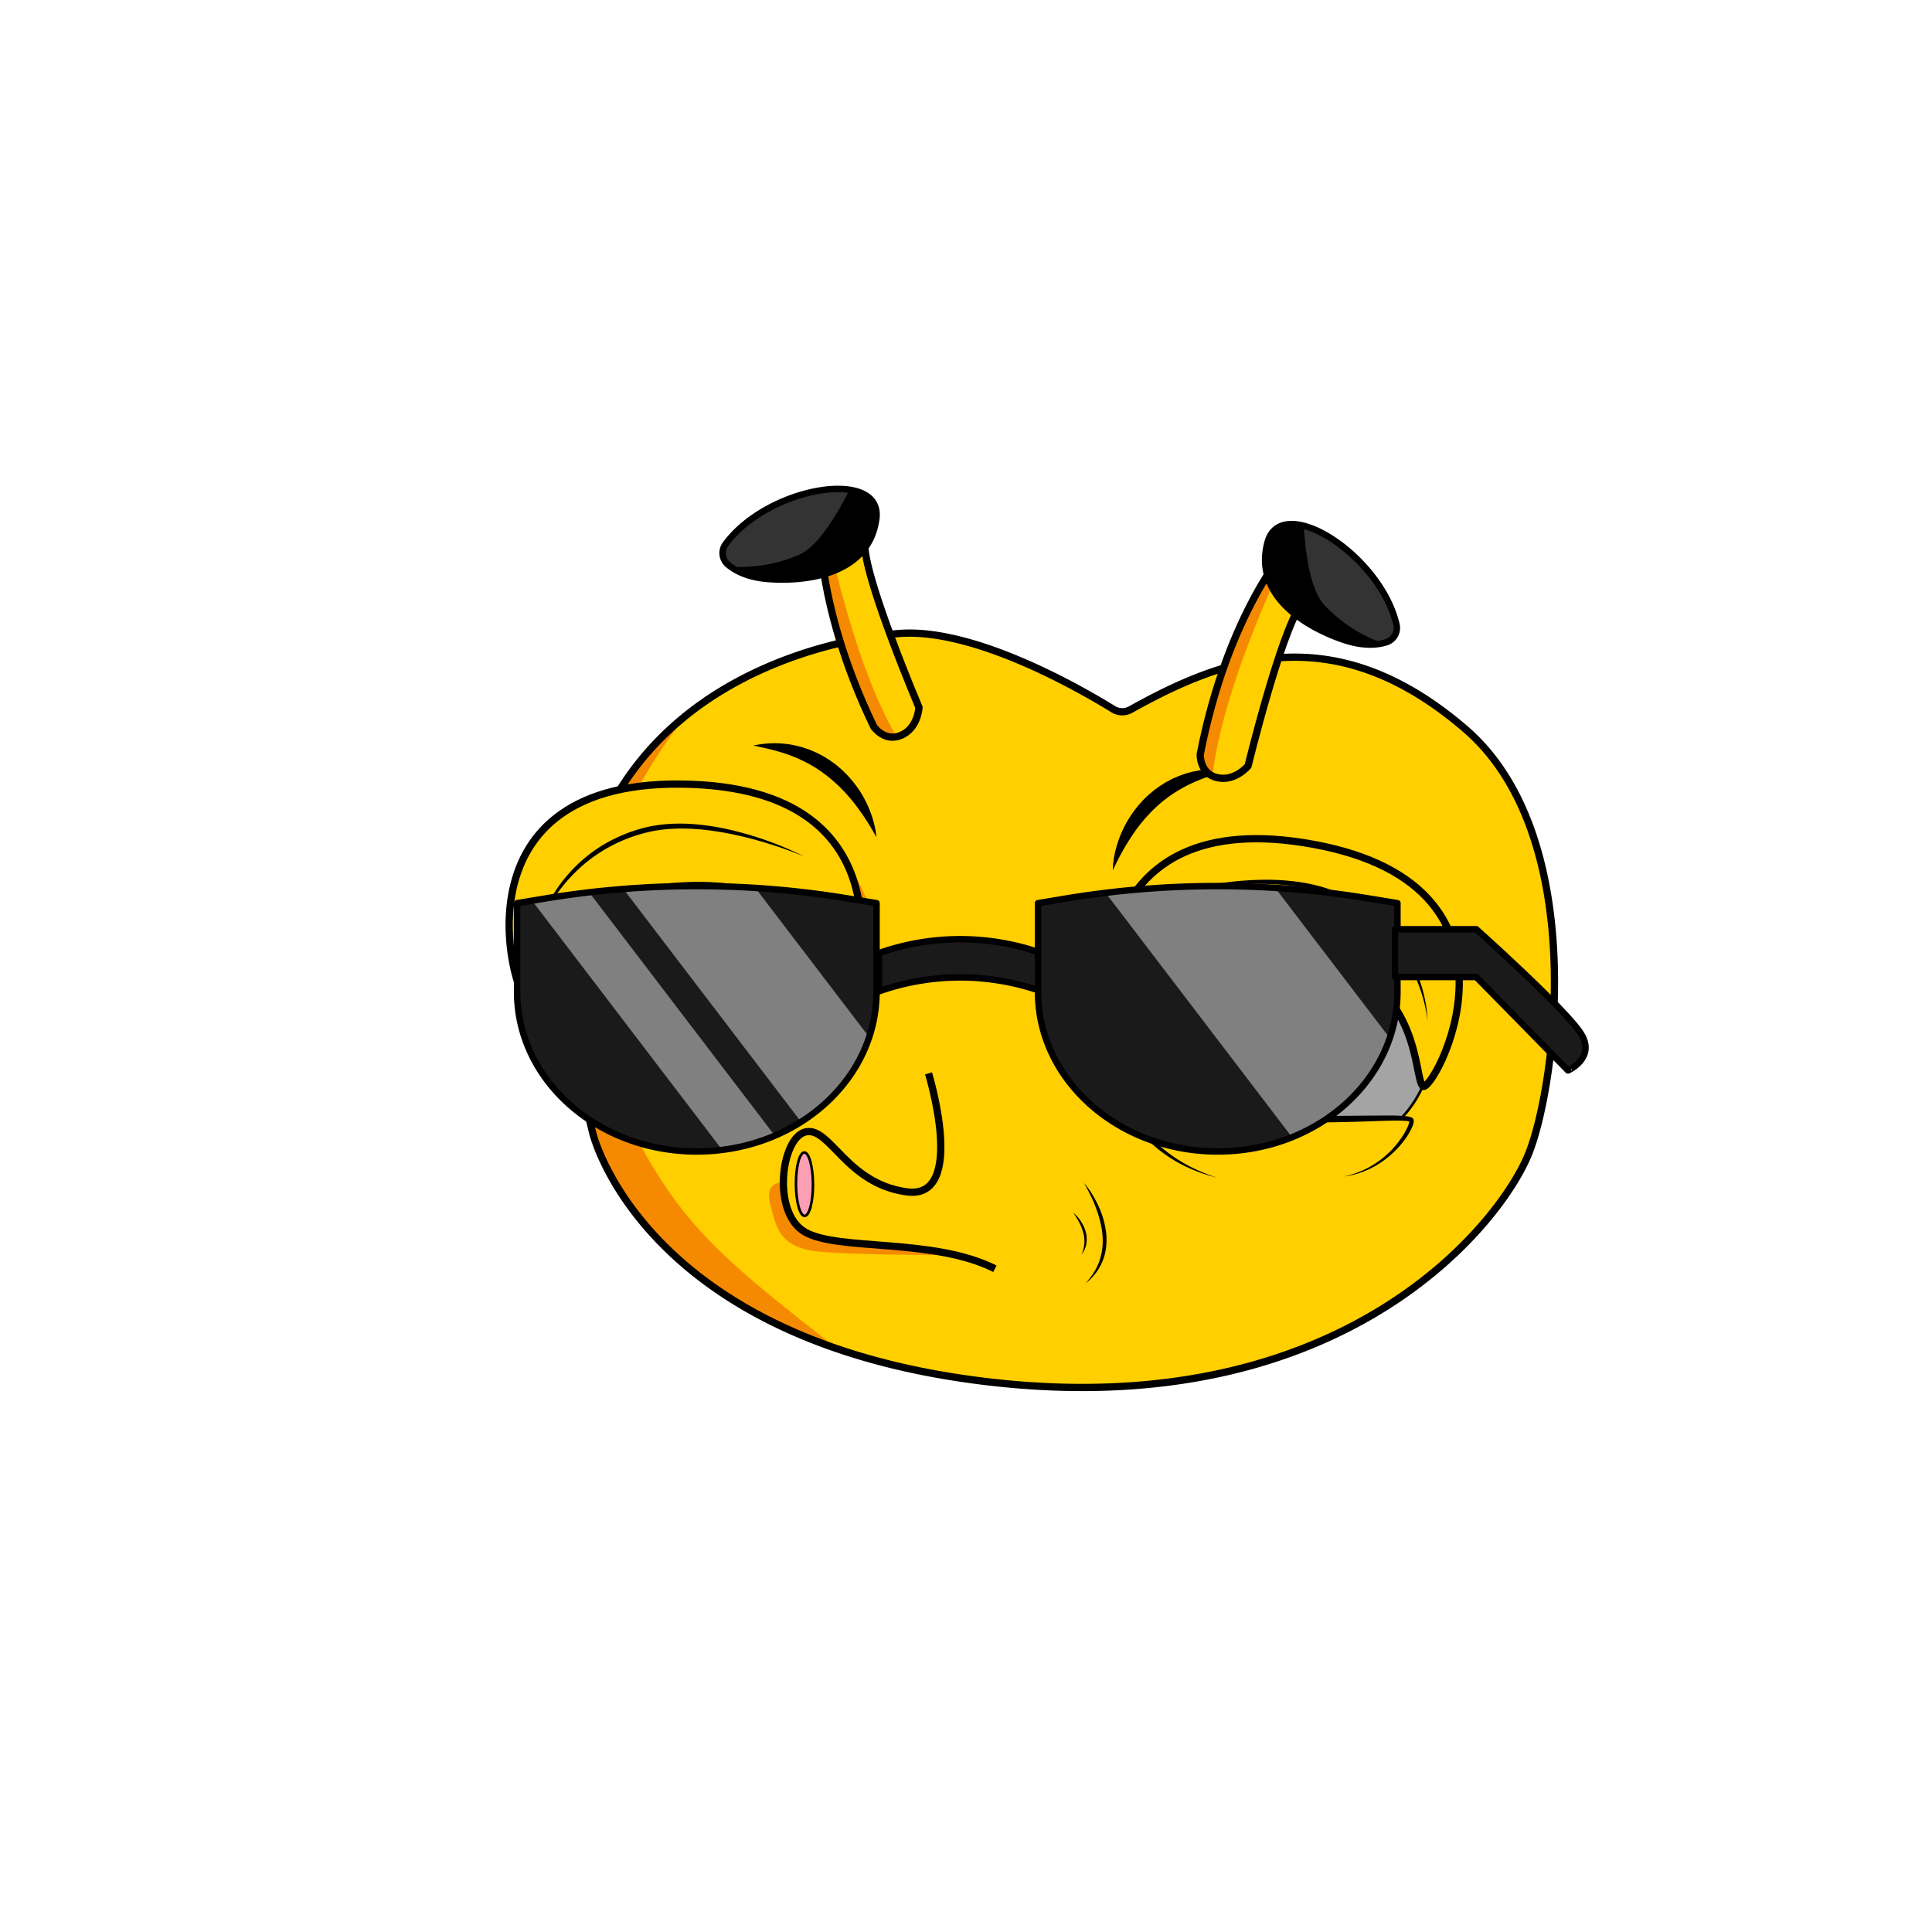 <svg id="图层_1" data-name="图层 1" xmlns="http://www.w3.org/2000/svg" xmlns:xlink="http://www.w3.org/1999/xlink" viewBox="0 0 1500 1500"><defs><style>.cls-1,.cls-4{fill:#ffcf00;}.cls-1,.cls-10,.cls-15,.cls-17,.cls-2,.cls-21,.cls-3,.cls-7,.cls-8,.cls-9{stroke:#000;}.cls-1,.cls-10,.cls-15,.cls-17,.cls-2,.cls-7,.cls-8,.cls-9{stroke-miterlimit:10;}.cls-1,.cls-7{stroke-width:5.64px;}.cls-13,.cls-2{fill:#333;}.cls-15,.cls-2,.cls-21,.cls-3{stroke-width:5px;}.cls-18,.cls-3,.cls-9{fill:#1a1a1a;}.cls-21,.cls-3{stroke-linecap:round;stroke-linejoin:round;}.cls-5{clip-path:url(#clip-path);}.cls-6{fill:#f58a00;}.cls-15,.cls-21,.cls-7{fill:none;}.cls-8{fill:#a4a4a4;}.cls-17,.cls-8{stroke-width:2px;}.cls-9{stroke-width:3.43px;}.cls-10{fill:#fff;stroke-width:1.9px;}.cls-11{clip-path:url(#clip-path-2);}.cls-12{clip-path:url(#clip-path-3);}.cls-14{clip-path:url(#clip-path-4);}.cls-16{clip-path:url(#clip-path-5);}.cls-17{fill:#fd9fb4;}.cls-19{clip-path:url(#clip-path-6);}.cls-20{fill:gray;}.cls-22{clip-path:url(#clip-path-7);}</style><clipPath id="clip-path"><path class="cls-1" d="M878.11,550.74a13.27,13.27,0,0,1-13.49.06C841,536.19,756.54,486.89,697.46,491.9c-69.26,5.89-319.53,58.63-237.25,387.81,0,0,38.76,163.45,311.63,193.65s393.65-124,415.11-177.87,46.9-246.8-49.42-329.59C1036,478.63,950.72,510.32,878.11,550.74Z"/></clipPath><clipPath id="clip-path-2"><path class="cls-1" d="M999.71,424.45s-46.6,52-67.85,161.28c0,0-.57,15,13.26,18.08S969,594.65,969,594.65s25-102.71,41.42-125.86S1016.23,418.11,999.71,424.45Z"/></clipPath><clipPath id="clip-path-3"><path class="cls-1" d="M636.32,394.42S630.08,464,678.41,564.25c0,0,8.49,12.33,21.44,6.56s13.64-21.62,13.64-21.62-41.37-97.29-42.07-125.64S645.77,379.45,636.32,394.42Z"/></clipPath><clipPath id="clip-path-4"><path class="cls-2" d="M1084.2,484.77a11.69,11.69,0,0,1-8,13.92c-7,2.17-18,3.2-33.2-2-29.08-9.9-70-34.21-58.91-75.54C994.64,382,1071.28,430.23,1084.2,484.77Z"/></clipPath><clipPath id="clip-path-5"><path class="cls-2" d="M563.33,422.44a11.7,11.7,0,0,0,1.86,15.92c5.61,4.74,15.3,10,31.33,11.2,30.63,2.29,77.81-4,83.81-46.39C686,363,596.61,377.33,563.33,422.44Z"/></clipPath><clipPath id="clip-path-6"><path class="cls-3" d="M541,894h0c-77.06,0-139.53-55.47-139.53-123.9V701.22l21.18-3.52a721,721,0,0,1,234.8-.27l23.08,3.79v68.84C680.57,838.49,618.1,894,541,894Z"/></clipPath><clipPath id="clip-path-7"><path class="cls-3" d="M945.44,894h0c-77.06,0-139.53-55.47-139.53-123.9V701.22l21.18-3.52a721,721,0,0,1,234.8-.27l23.08,3.79v68.84C1085,838.49,1022.5,894,945.44,894Z"/></clipPath></defs><title>wasabee形象</title><path class="cls-4" d="M878.11,550.74a13.27,13.27,0,0,1-13.49.06C841,536.19,756.54,486.89,697.46,491.9c-69.26,5.89-319.53,58.63-237.25,387.81,0,0,38.76,163.45,311.63,193.65s393.65-124,415.11-177.87,46.9-246.8-49.42-329.59C1036,478.63,950.72,510.32,878.11,550.74Z"/><g class="cls-5"><path class="cls-6" d="M532.93,555.29S413,699.64,465.57,822s79.1,142.79,191.27,230.45S384.42,980.9,384.42,980.9l-39-266.33L474.48,562.06Z"/></g><path class="cls-7" d="M878.11,550.74a13.27,13.27,0,0,1-13.49.06C841,536.19,756.54,486.89,697.46,491.9c-69.26,5.89-319.53,58.63-237.25,387.81,0,0,38.76,163.45,311.63,193.65s393.65-124,415.11-177.87,46.9-246.8-49.42-329.59C1036,478.63,950.72,510.32,878.11,550.74Z"/><path d="M833.18,941.49a27.52,27.52,0,0,1,6,6.69,31,31,0,0,1,2.21,4A28.15,28.15,0,0,1,843,956.5a21.5,21.5,0,0,1,.42,9.17,18.84,18.84,0,0,1-3.63,8.27,28.86,28.86,0,0,0,2.08-8.47,23.41,23.41,0,0,0-.05-4.27A23.85,23.85,0,0,0,841,957a37.21,37.21,0,0,0-3.15-8A59.44,59.44,0,0,0,833.18,941.49Z"/><path d="M841.61,918.45a68,68,0,0,1,6.33,8.72,83.67,83.67,0,0,1,5.08,9.54,68.93,68.93,0,0,1,5.84,20.93,53.83,53.83,0,0,1-.12,11,41,41,0,0,1-15.88,27.7c4.77-5.32,8.76-11.26,10.91-17.88a48.48,48.48,0,0,0,2.1-20.52A66.94,66.94,0,0,0,854,947.65a92.15,92.15,0,0,0-3.17-10q-1.87-4.94-4.21-9.73T841.61,918.45Z"/><ellipse class="cls-6" cx="579.57" cy="746.24" rx="114.33" ry="101.58" transform="translate(-219.36 1250.71) rotate(-84.44)"/><path d="M680.4,650a189,189,0,0,0-17.3-26.53A124.29,124.29,0,0,0,641.63,602l-3-2.25c-1-.76-2.09-1.39-3.12-2.11l-1.56-1.06-1.62-1c-1.09-.63-2.14-1.34-3.25-1.92a119.32,119.32,0,0,0-13.75-6.5c-9.56-3.69-19.74-6.15-30.48-8.3a76.12,76.12,0,0,1,33,0c1.36.32,2.72.7,4.09,1.06l2,.57,2,.7c1.33.47,2.69.9,4,1.45l3.9,1.72a19.79,19.79,0,0,1,1.91.93l1.88,1,1.88,1,1.82,1.11c1.19.77,2.43,1.49,3.58,2.32l3.46,2.49a86,86,0,0,1,21.93,25.47A88,88,0,0,1,677,633.91a73.41,73.41,0,0,1,2.19,8A49.86,49.86,0,0,1,680.4,650Z"/><path class="cls-8" d="M664.4,750.46s1.29,68.68-63.42,88.88S428.72,857,410.05,776.56,495.6,660.3,495.6,660.3l80.53,7.85,60.08,18.22L655.81,721Z"/><path class="cls-9" d="M630,716.62s19.7,93.89-103.61,89.83c0,0-55-9.8-71.78-43.22-17.77-35.31-1.38-55-1.38-55s25.21-35.43,74.4-32.4S629.69,696.19,630,716.62Z"/><path class="cls-10" d="M545.36,784.44s-1.69-9.88-14-10.2-20.56,2.41-19.74,12.21,4.44,26.94,15.82,28C534.63,815.2,547.63,815.59,545.36,784.44Z"/><path class="cls-10" d="M471,704.73s4.74,5.77,1.88,17,10.21,22.2,2,24.93-21.59-23.31-17.32-30.85S458,701.7,471,704.73Z"/><path class="cls-10" d="M502.78,695.46s.64,11.55,4.93,12.86,7.56,13.1-1.28,13.12S486.54,708,491.76,699.69,497.87,691.45,502.78,695.46Z"/><path class="cls-10" d="M560.86,692.09S590.7,718.17,583,738.18c-4.94,12.85-19,14.05-34.56,1.05s-35.51-38.67-33.89-48.74S556,686.55,560.86,692.09Z"/><path class="cls-10" d="M596.21,702.36s1,25.72,12.41,26.83,13.62-12.81,10.54-17.53S601.89,698.49,596.21,702.36Z"/><path class="cls-1" d="M662.58,769.35S712.5,610.75,528.9,608.76s-127.41,174-118.85,167.8,15-71.88,92.28-85.56C566.26,679.7,649.7,693,662.58,769.35Z"/><path d="M624.16,664.88a307.17,307.17,0,0,0-29.43-10.44,296.3,296.3,0,0,0-30.21-7.54c-5.09-.94-10.2-1.76-15.33-2.38s-10.28-1-15.43-1.17a146.55,146.55,0,0,0-15.41.35,108.39,108.39,0,0,0-15.14,2.37,132.11,132.11,0,0,0-14.73,4.44,118.38,118.38,0,0,0-14,6.31,116.86,116.86,0,0,0-25.07,17.76,124.44,124.44,0,0,0-19.85,23.66,118.83,118.83,0,0,0-7.62,13.53c-.58,1.17-1.08,2.36-1.63,3.55s-1,2.39-1.48,3.6c-1,2.41-1.84,4.87-2.63,7.36,4.83-20.35,16-39.17,31.05-54a114.1,114.1,0,0,1,25.44-18.84,121.41,121.41,0,0,1,29.63-11.3A112.13,112.13,0,0,1,518,639.81a137.65,137.65,0,0,1,15.86-.24,185.17,185.17,0,0,1,31.25,4.29A257.22,257.22,0,0,1,624.16,664.88Z"/><ellipse class="cls-6" cx="944.16" cy="780.76" rx="114.33" ry="101.58" transform="translate(75.52 1644.76) rotate(-84.44)"/><path d="M864.06,675.68a50.24,50.24,0,0,1,.59-8.21,75.1,75.1,0,0,1,1.63-8.11A87,87,0,0,1,872,643.74a85.87,85.87,0,0,1,20.09-26.93l3.28-2.73c1.09-.91,2.27-1.71,3.41-2.57l1.74-1.23,1.8-1.13L904.1,608a17.57,17.57,0,0,1,1.84-1.06l3.76-2c1.26-.64,2.59-1.16,3.88-1.73l1.95-.83,2-.72c1.34-.44,2.66-.92,4-1.34a76.3,76.3,0,0,1,32.9-2.32c-10.56,2.9-20.55,6.06-29.83,10.41a117.17,117.17,0,0,0-13.25,7.45c-1.08.65-2.08,1.43-3.12,2.13l-1.54,1.08-1.48,1.17c-1,.78-2,1.49-3,2.32L899.37,625a125,125,0,0,0-19.92,23A188.47,188.47,0,0,0,864.06,675.68Z"/><path class="cls-8" d="M860.11,768.53S845.59,835.66,905.18,868s165.61,50.59,199.46-24.75-61.51-130.58-61.51-130.58l-80.52-7.85-62.47,6.29-25.91,30.16Z"/><path class="cls-9" d="M900.36,742S862.9,830.28,984.68,850.1c0,0,55.82,1,78.77-28.56,24.25-31.21,12-53.72,12-53.72s-17.9-39.63-66.75-46.16S904.64,722,900.36,742Z"/><path class="cls-10" d="M970.35,824.84s3.56-9.37,15.73-7.3,19.71,6.34,17,15.8-9.56,25.57-20.94,24.46C974.94,857.1,962.11,855,970.35,824.84Z"/><path class="cls-4" d="M1043.91,913.3c35.95-6.21,53.28-39,51.95-43.53s-62.91,1.82-109.3-2.7c-40.2-3.92-100.21-22.37-115.52-27.23a2.2,2.2,0,0,0-2.79,2.67c3.41,12.92,18.76,55,76.6,71.75"/><path d="M1043.91,913.3a71.47,71.47,0,0,0,42.19-27.17,59,59,0,0,0,6.57-10.74,27.65,27.65,0,0,0,1.1-2.84,11.37,11.37,0,0,0,.35-1.36,3.83,3.83,0,0,0,.08-.6v-.24c0-.07,0-.05,0-.08h0s0,0,0,.07a.88.88,0,0,0,.16.29c0,.09.16.15.11.13l-.11,0-.23-.07a9.25,9.25,0,0,0-1.32-.27c-1-.14-2-.21-3-.27-4.2-.17-8.51-.09-12.8,0s-8.61.25-12.92.39c-17.25.64-34.56,1.08-51.92.76-8.67-.17-17.36-.62-26-1.44s-17.31-2.24-25.86-3.8c-17.07-3.28-33.9-7.44-50.6-12q-12.51-3.5-24.91-7.32c-4.14-1.28-8.27-2.57-12.39-3.9l-1.54-.51-.39-.13-.07,0h0s0,0,.06,0,.07-.07.06-.14h0s0,0,0,.07l.1.37.2.76.42,1.51c.3,1,.62,2,.95,3a99.2,99.2,0,0,0,28.05,41.73,113.31,113.31,0,0,0,10,7.93c3.49,2.47,7.18,4.65,10.91,6.78,1.91,1,3.77,2,5.73,2.93l2.91,1.39,3,1.28c2,.89,4,1.62,6,2.42s4.06,1.43,6.1,2.16c-2.08-.59-4.18-1.12-6.24-1.76s-4.14-1.26-6.17-2l-3.05-1.12-3-1.23c-2-.79-4-1.77-6-2.65a113.72,113.72,0,0,1-22-14,104.5,104.5,0,0,1-18-19.11A97.81,97.81,0,0,1,868,849.1c-.38-1-.74-2.09-1.09-3.15l-.49-1.59-.23-.8-.12-.4s0-.21-.07-.33a3.06,3.06,0,0,1-.07-.4,4.52,4.52,0,0,1,3.53-4.92,4.69,4.69,0,0,1,1.67,0l.4.09.31.09.39.11,1.54.47q6.18,1.88,12.38,3.68,12.42,3.6,24.9,6.9c8.33,2.18,16.66,4.34,25,6.3s16.77,3.79,25.21,5.35,16.88,3,25.36,3.86,17.07,1.28,25.65,1.59c17.17.62,34.4.31,51.67.19,4.32,0,8.65-.08,13-.07s8.67,0,13.09.4c1.11.1,2.22.21,3.39.42a12.67,12.67,0,0,1,1.84.46,3.89,3.89,0,0,1,.52.2,3.81,3.81,0,0,1,.61.33,3.14,3.14,0,0,1,.72.65,2.59,2.59,0,0,1,.35.64.74.74,0,0,1,.08.26l0,.19a6.64,6.64,0,0,1,.07.73l0,.56a5.66,5.66,0,0,1-.16,1,13.85,13.85,0,0,1-.51,1.75,30,30,0,0,1-1.36,3.16,60,60,0,0,1-7.31,11.06,74.84,74.84,0,0,1-19.89,17,66,66,0,0,1-24.47,8.49Z"/><path class="cls-10" d="M954.62,732.3s.65,11.55,4.94,12.85,7.56,13.11-1.28,13.13-19.9-13.43-14.67-21.75S949.71,728.29,954.62,732.3Z"/><path class="cls-10" d="M1047.21,748s1,25.72,12.4,26.83,13.62-12.81,10.55-17.53S1052.88,744.08,1047.21,748Z"/><ellipse class="cls-10" cx="999.62" cy="750.16" rx="25.6" ry="58.4" transform="translate(-245.94 852.91) rotate(-41.6)"/><path class="cls-10" d="M927,771.14s8.09-19.54-3.2-21.52-13.85,24.27-9.45,33.54,7.55,13.1,12.27,10S924.47,778.84,927,771.14Z"/><path class="cls-1" d="M858.24,787.41s-18.36-165.26,162.17-131.76,91.42,195.35,84.23,187.58-.8-73.42-74-101.76C970.06,718,885.62,715,858.24,787.41Z"/><path d="M916.11,692.32a257.77,257.77,0,0,1,62-9.23,184.6,184.6,0,0,1,31.49,1.83,135.37,135.37,0,0,1,15.51,3.29,110.78,110.78,0,0,1,15,5.37,120.82,120.82,0,0,1,26.89,16.8,114.75,114.75,0,0,1,21.33,23.39c11.92,17.42,19.24,38.05,20,58.94-.3-2.59-.66-5.17-1.16-7.72-.22-1.28-.51-2.55-.76-3.83s-.57-2.53-.91-3.78a118.57,118.57,0,0,0-4.87-14.76,124.26,124.26,0,0,0-14.9-27A119.34,119.34,0,0,0,1052,704.41a129.66,129.66,0,0,0-13.59-7.19A107.21,107.21,0,0,0,1024,692a142.68,142.68,0,0,0-15-3.32c-5.08-.86-10.22-1.42-15.37-1.84s-10.32-.56-15.5-.61A291.31,291.31,0,0,0,947,687.76,307.65,307.65,0,0,0,916.11,692.32Z"/><path class="cls-4" d="M999.71,424.45s-46.6,52-67.85,161.28c0,0-.57,15,13.26,18.08S969,594.65,969,594.65s25-102.71,41.42-125.86S1016.23,418.11,999.71,424.45Z"/><g class="cls-11"><path class="cls-6" d="M1041.07,347.89S943.64,518.18,940.18,617.81s-72-105.63-72-105.63l71.52-121.92Z"/></g><path class="cls-7" d="M999.71,424.45s-46.6,52-67.85,161.28c0,0-.57,15,13.26,18.08S969,594.65,969,594.65s25-102.71,41.42-125.86S1016.23,418.11,999.71,424.45Z"/><path class="cls-4" d="M636.32,394.42S630.08,464,678.41,564.25c0,0,8.49,12.33,21.44,6.56s13.64-21.62,13.64-21.62-41.37-97.29-42.07-125.64S645.77,379.45,636.32,394.42Z"/><g class="cls-12"><path class="cls-6" d="M623.67,308.32S647.44,503.07,704.26,585s-120.87-41.6-120.87-41.6l-15.6-140.5Z"/></g><path class="cls-7" d="M636.32,394.42S630.08,464,678.41,564.25c0,0,8.49,12.33,21.44,6.56s13.64-21.62,13.64-21.62-41.37-97.29-42.07-125.64S645.77,379.45,636.32,394.42Z"/><path class="cls-13" d="M1084.2,484.77a11.69,11.69,0,0,1-8,13.92c-7,2.17-18,3.2-33.2-2-29.08-9.9-70-34.21-58.91-75.54C994.64,382,1071.28,430.23,1084.2,484.77Z"/><g class="cls-14"><path d="M1011.69,379.17s-2.44,70.45,16.77,90.88,47,34.62,88,39.51-97.6,22.3-97.6,22.3L912.45,445.5l40.87-65.83Z"/></g><path class="cls-15" d="M1084.2,484.77a11.69,11.69,0,0,1-8,13.92c-7,2.17-18,3.2-33.2-2-29.08-9.9-70-34.21-58.91-75.54C994.64,382,1071.28,430.23,1084.2,484.77Z"/><path class="cls-13" d="M563.33,422.44a11.7,11.7,0,0,0,1.86,15.92c5.61,4.74,15.3,10,31.33,11.2,30.63,2.29,77.81-4,83.81-46.39C686,363,596.61,377.33,563.33,422.44Z"/><g class="cls-16"><path d="M671.44,353.73s-25.37,65.77-51.06,77-56.81,13.43-96.49,1.82,81.05,58.79,81.05,58.79l131.79-37.71-11.79-76.58Z"/></g><path class="cls-15" d="M563.33,422.44a11.7,11.7,0,0,0,1.86,15.92c5.61,4.74,15.3,10,31.33,11.2,30.63,2.29,77.81-4,83.81-46.39C686,363,596.61,377.33,563.33,422.44Z"/><path class="cls-6" d="M607.91,917.77s-14.47-.52-10,16.71,6.39,34.2,37.9,37.27,123,2.7,123,2.7Z"/><path class="cls-1" d="M720.9,833.35s30.18,98.37-16.92,92-59.55-50.87-78.53-46.53S599,941.65,625,956.55s99.42,4.38,147.44,28.5"/><ellipse class="cls-17" cx="624.59" cy="919.4" rx="6.6" ry="24.62" transform="translate(-4.97 3.39) rotate(-0.31)"/><path class="cls-4" d="M463.25,860.83c-40.9-15.48-51.89-52.33-49.71-56.54s61.37,13.93,107.77,18.45c40.19,3.92,102.63-2.6,118.59-4.41a2.2,2.2,0,0,1,2.23,3.15c-5.84,12-29,50.31-89,55.61"/><path d="M463.25,860.83a85.64,85.64,0,0,1-23.39-12.27A81.36,81.36,0,0,1,421.4,829.4a70.84,70.84,0,0,1-6.56-11.73,49.74,49.74,0,0,1-2.32-6.4,28.39,28.39,0,0,1-.77-3.42,15.26,15.26,0,0,1-.18-1.85,7.46,7.46,0,0,1,0-1,4.07,4.07,0,0,1,.33-1.32,1.94,1.94,0,0,1,.34-.57,2.48,2.48,0,0,1,.49-.45,2.86,2.86,0,0,1,.81-.4,5.19,5.19,0,0,1,1.18-.26,13.91,13.91,0,0,1,1.9-.07c1.19,0,2.33.14,3.45.27,2.25.26,4.45.6,6.63,1,4.37.77,8.7,1.64,13,2.51,17.27,3.5,34.43,7.25,51.7,10.18,8.64,1.45,17.29,2.79,25.95,3.74s17.33,1.43,26.08,1.51c17.47.29,35-.39,52.51-1.51q13.14-.8,26.26-1.93,6.56-.55,13.1-1.22l3.28-.32.81-.08.22,0,.42,0a4.82,4.82,0,0,1,.84.06,4.56,4.56,0,0,1,2.83,1.75,4.52,4.52,0,0,1,.87,3.18,4.77,4.77,0,0,1-.46,1.55l-.39.76c-.52,1-1.07,2-1.63,3a96,96,0,0,1-16.61,21.13A103,103,0,0,1,604,863.23a115.58,115.58,0,0,1-12.09,5.67,120.27,120.27,0,0,1-12.63,4.15,131.87,131.87,0,0,1-26.14,4c4.36-.59,8.71-1.24,13-2.21a125.52,125.52,0,0,0,12.7-3.36A128.66,128.66,0,0,0,591,866.85a115.13,115.13,0,0,0,11.54-6.06,100.07,100.07,0,0,0,20.32-16.06,93.85,93.85,0,0,0,15.36-20.64c.51-1,1-1.89,1.46-2.85l.35-.72c0-.09,0,0,0,0v.08a.09.09,0,0,0,.08.06s0,0,0,0h0l-.2,0-.82.1-3.28.4q-6.58.75-13.16,1.42Q609.56,824,596.36,825c-8.8.64-17.62,1.1-26.45,1.44s-17.67.47-26.53.31-17.76-.7-26.59-1.67-17.57-2.39-26.26-4-17.32-3.42-25.93-5.31-17.18-4-25.74-5.91c-4.28-1-8.56-1.95-12.84-2.81-2.14-.43-4.27-.85-6.39-1.17-1.05-.15-2.11-.29-3.11-.35a9.19,9.19,0,0,0-1.39,0,2.16,2.16,0,0,0-.44.06s0,0,.07,0l.18-.17c.07-.09.16-.27.14-.22a.89.89,0,0,0-.06.27,3.82,3.82,0,0,0,0,.61,11.93,11.93,0,0,0,.09,1.43,25.84,25.84,0,0,0,.59,3,48.15,48.15,0,0,0,2,6.06,72.62,72.62,0,0,0,5.91,11.5,81.63,81.63,0,0,0,17.2,19.43A89.27,89.27,0,0,0,463.25,860.83Z"/><path class="cls-3" d="M808.56,769.68h0a189.43,189.43,0,0,0-126.14,0h0V740h0a189.43,189.43,0,0,1,126.14,0h0Z"/><path class="cls-18" d="M541,894h0c-77.06,0-139.53-55.47-139.53-123.9V701.22l21.18-3.52a721,721,0,0,1,234.8-.27l23.08,3.79v68.84C680.57,838.49,618.1,894,541,894Z"/><g class="cls-19"><polygon class="cls-20" points="748.82 902.23 678.17 944.73 415.98 601.03 486.63 558.53 748.82 902.23"/><polygon class="cls-20" points="658.92 956.92 625.13 977.25 362.94 633.55 396.73 613.22 658.92 956.92"/></g><path class="cls-21" d="M541,894h0c-77.06,0-139.53-55.47-139.53-123.9V701.22l21.18-3.52a721,721,0,0,1,234.8-.27l23.08,3.79v68.84C680.57,838.49,618.1,894,541,894Z"/><path class="cls-18" d="M945.44,894h0c-77.06,0-139.53-55.47-139.53-123.9V701.22l21.18-3.52a721,721,0,0,1,234.8-.27l23.08,3.79v68.84C1085,838.49,1022.5,894,945.44,894Z"/><g class="cls-22"><polygon class="cls-20" points="1152.35 902.1 1060.08 957.61 797.89 613.91 890.16 558.4 1152.35 902.1"/></g><path class="cls-21" d="M945.44,894h0c-77.06,0-139.53-55.47-139.53-123.9V701.22l21.18-3.52a721,721,0,0,1,234.8-.27l23.08,3.79v68.84C1085,838.49,1022.5,894,945.44,894Z"/><path class="cls-3" d="M1227.81,803.07c-11.13-18.55-81.63-81.62-81.63-81.62h-63.07v37.1h63.07l71.22,72.56S1238.94,821.62,1227.81,803.07Z"/></svg>